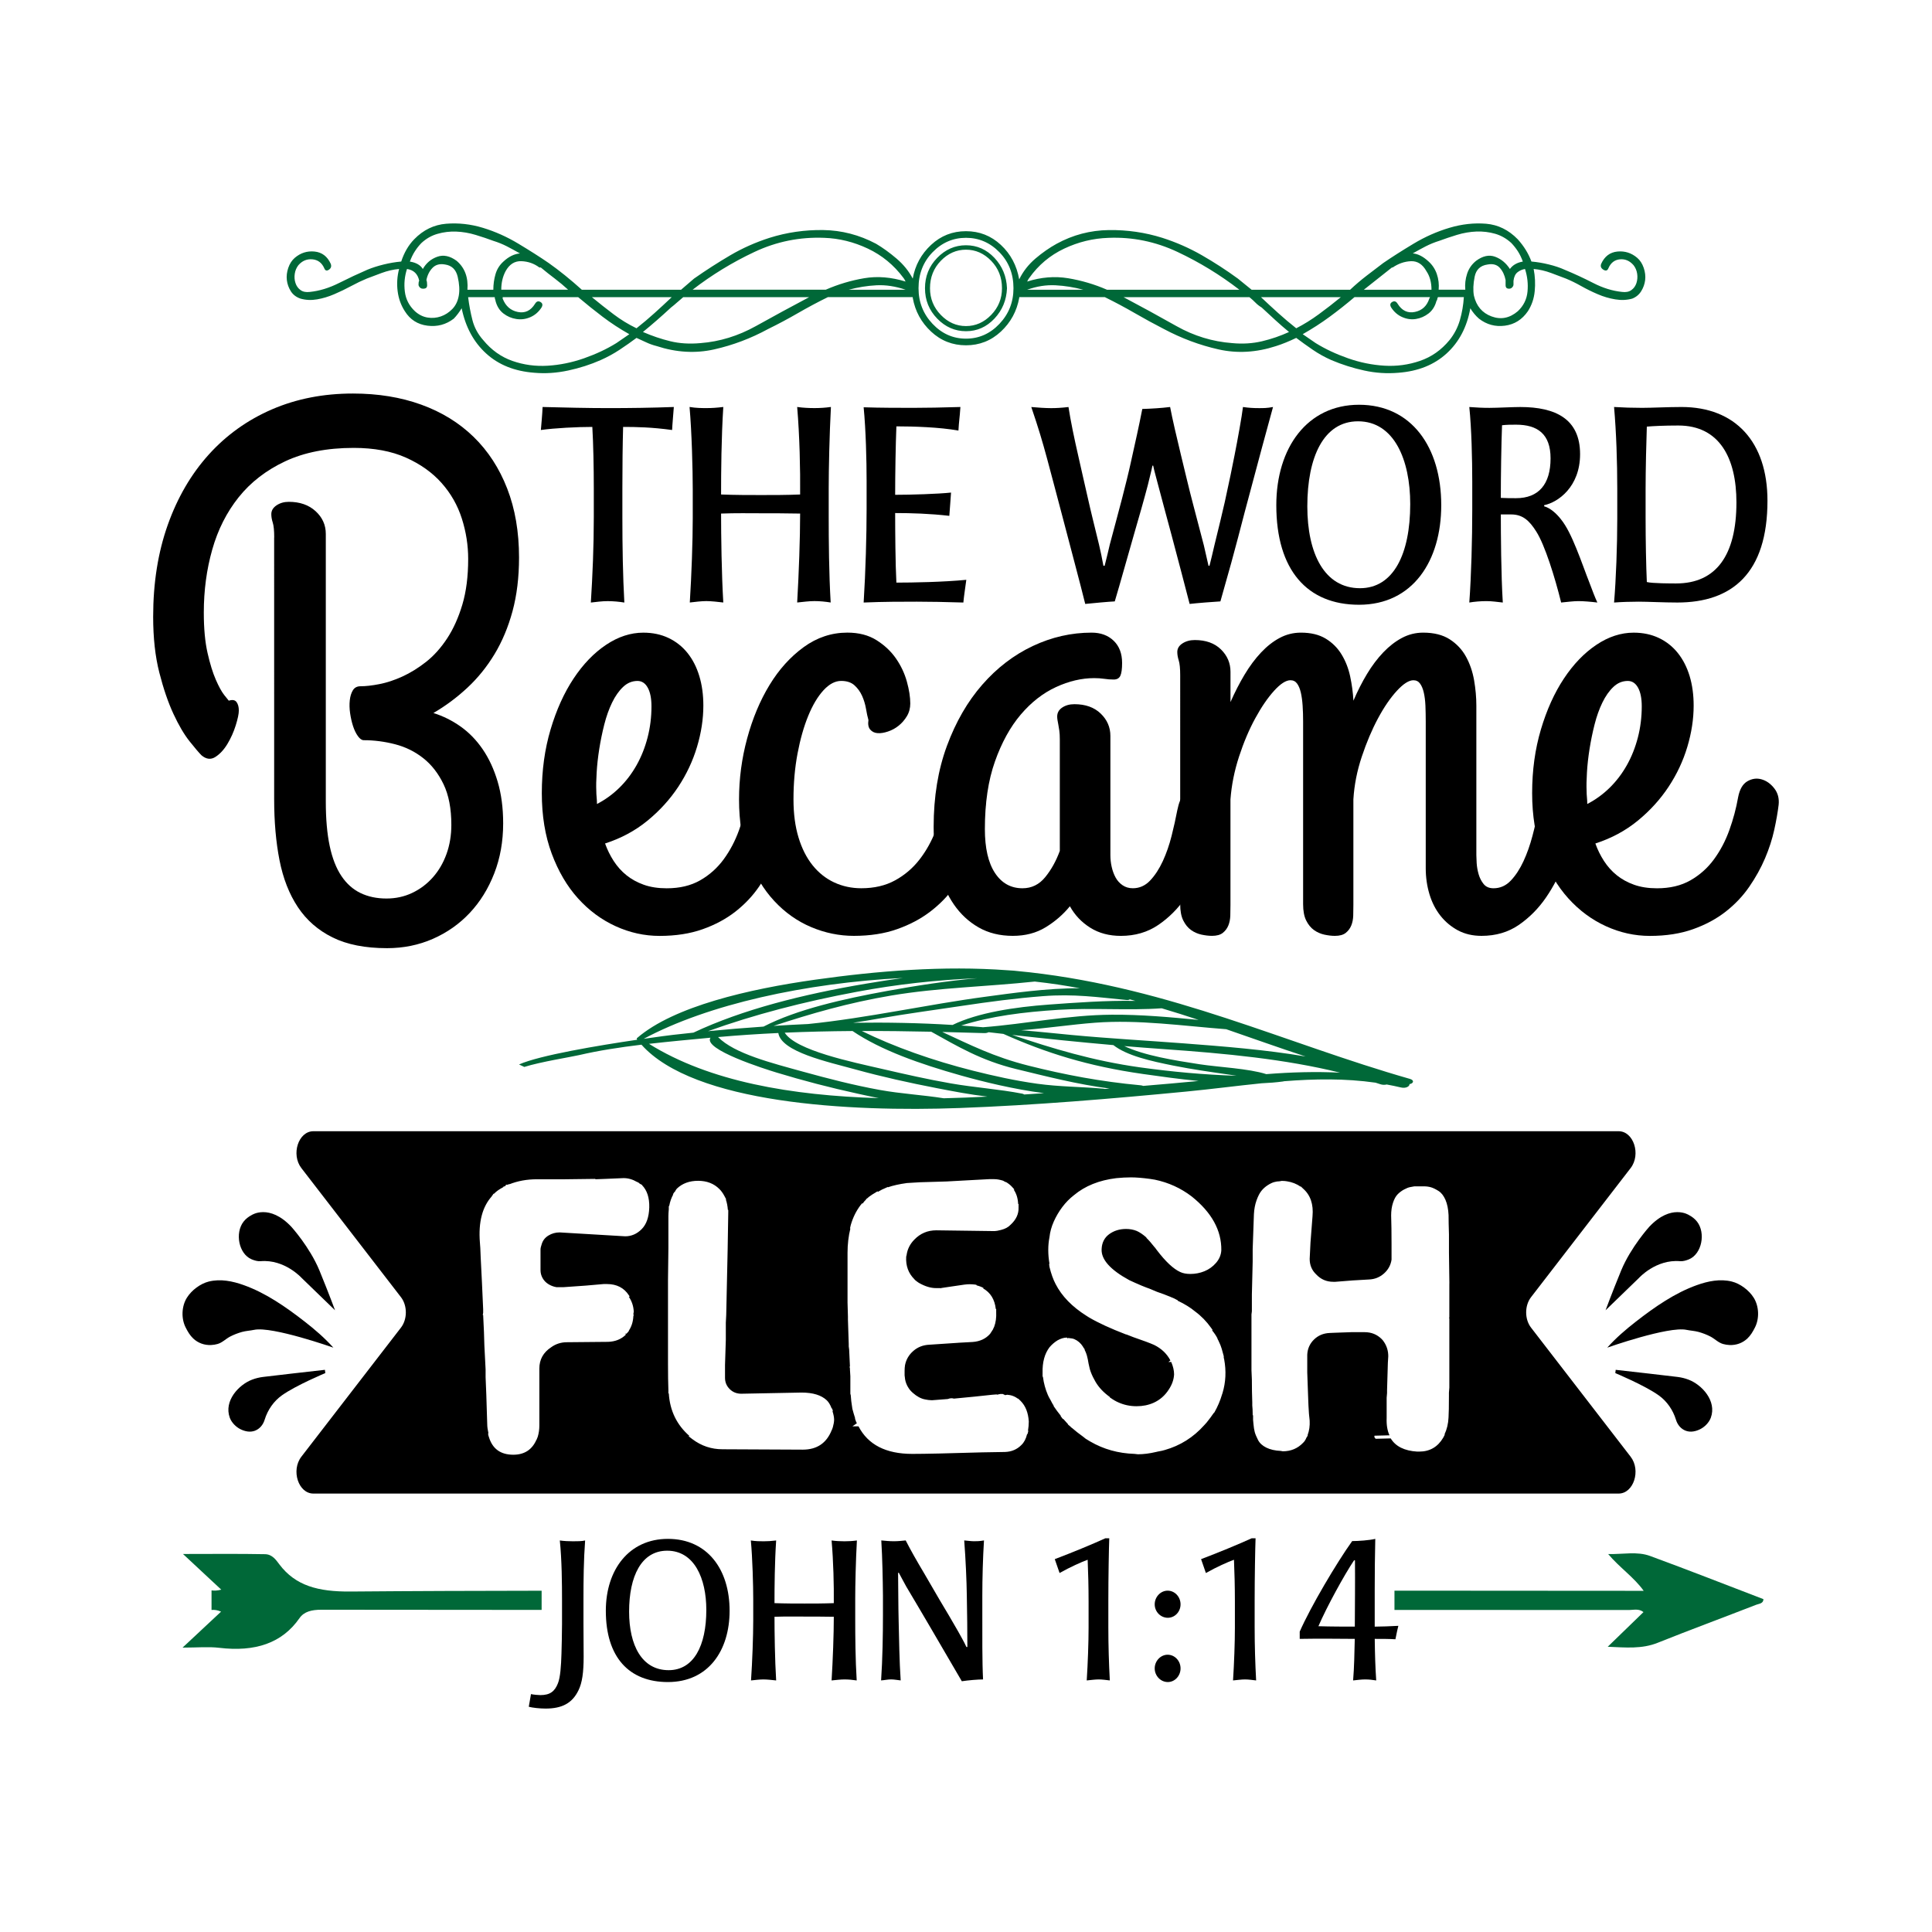 <?xml version="1.0" encoding="UTF-8"?>
<!-- Generator: Adobe Illustrator 18.0.0, SVG Export Plug-In . SVG Version: 6.00 Build 0)  -->
<svg xmlns="http://www.w3.org/2000/svg" xmlns:xlink="http://www.w3.org/1999/xlink" version="1.1" id="Layer_1" x="0px" y="0px" viewBox="0 0 864 864" xml:space="preserve">
<g>
	<g>
		<g>
			<path d="M260.93,715.31c0,2.78,0,7.36,0,10.78c0,6.2,0.08,12.39,0.08,14.82c0,7.01-0.66,11.68-2.31,15     c-2.81,5.84-7.44,8.17-14.71,8.17c-2.64,0-5.87-0.36-7.52-0.81c0.25-1.35,0.74-4.22,0.99-5.66c1.16,0.27,3.3,0.45,4.21,0.45     c4.38,0,6.44-1.71,7.85-5.3c1.07-2.69,1.4-7.72,1.57-13.2c0.08-3.14,0.25-8.8,0.25-13.38c0-3.05,0-7.36,0-10.33     c0-7.36-0.08-18.32-0.99-26.94c1.82,0.27,4.13,0.36,5.87,0.36c1.82,0,4.05,0,5.45-0.36     C261.01,697.88,260.93,706.59,260.93,715.31z"></path>
			<path d="M298.69,752.22c-17.35,0-27.76-11.05-27.76-31.88c0-18.41,10.41-32.15,27.76-32.15c17.6,0,27.59,13.56,27.59,32.15     C326.28,738.12,316.78,752.22,298.69,752.22z M298.36,693.48c-11.57,0-17.02,11.5-17.02,27.21c0,15.09,5.7,26.22,17.68,26.22     c11.24,0,16.85-10.96,16.85-26.94C315.87,705.88,310.5,693.48,298.36,693.48z"></path>
			<path d="M382.46,714.95c0,3.14,0,6.74,0,8.98c0,7.72,0.08,18.32,0.66,27.57c-1.73-0.27-3.64-0.45-5.45-0.45     c-1.9,0-3.8,0.27-5.78,0.45c0.58-9.52,0.99-20.66,0.99-28.47c-4.87-0.09-9.17-0.09-12.97-0.09c-4.13,0-8.51-0.09-13.55,0.09     c0,7.09,0.17,19.31,0.74,28.47c-1.57-0.18-4.05-0.45-5.7-0.45s-3.88,0.27-5.54,0.45c0.58-8.53,0.99-19.76,0.99-26.94     c0-2.78,0-6.02,0-9.34c0-6.11-0.33-18.41-1.07-26.31c2.23,0.36,4.13,0.36,5.78,0.36c1.65,0,3.3-0.09,5.54-0.36     c-0.66,9.88-0.74,20.66-0.74,28.02c4.79,0.18,9.42,0.18,13.47,0.18s8.51,0,13.05-0.18c0.08-7.99-0.17-18.68-0.99-28.02     c1.9,0.27,4.05,0.36,5.78,0.36c1.73,0,3.55-0.09,5.54-0.36C382.71,697.79,382.46,708.84,382.46,714.95z"></path>
			<path d="M439.3,713.51c0,2.33,0,7.09,0,8.89c0,8.53-0.08,20.75,0.33,28.65c-2.15,0-6.61,0.36-9.5,0.81     c-5.12-8.8-10.57-18.14-14.21-24.34c-2.97-5.03-7.68-13.11-10.66-18.05c-0.99-1.71-2.48-4.67-3.3-6.11h-0.33     c0.08,5.21,0.08,15.54,0.25,21.55c0.17,7.18,0.33,18.32,0.91,26.58c-1.07-0.09-2.81-0.45-4.3-0.45s-3.06,0.36-4.46,0.45     c0.66-9.61,0.83-20.66,0.83-29.1c0-2.15,0-6.02,0-8.89c-0.08-7.36-0.25-16.61-0.74-24.61c1.98,0.18,3.47,0.36,5.62,0.36     c1.98,0,3.39-0.18,5.29-0.36c2.23,4.4,5.12,9.43,8.01,14.28c1.82,3.14,5.45,9.43,7.1,12.21c3.06,5.12,5.54,9.25,8.34,14.19     c0.99,1.8,2.81,4.94,3.72,7.01c0-0.09,0.41,0,0.41,0c0-5.75-0.08-15.63-0.25-23.26c-0.08-6.02-0.5-15.9-1.16-24.43     c1.98,0.18,3.22,0.36,4.38,0.36c1.32,0,2.4,0,4.46-0.36C439.55,696.72,439.3,705.88,439.3,713.51z"></path>
			<path d="M491.36,751.05c-1.49,0-3.64,0.27-5.37,0.45c0.5-7.72,0.83-17.06,0.83-23.53c0-1.62,0-9.61,0-11.85     c0-6.11-0.17-13.2-0.41-18.59c-2.73,0.99-7.77,3.23-12.56,5.93l-2.15-6.2c7.6-2.87,17.18-6.83,22.64-9.34h1.73     c-0.17,4.22-0.41,17.42-0.41,27.84c0,3.41,0,9.43,0,11.94c0,8.44,0.25,16.08,0.66,23.8     C494.83,751.32,492.93,751.05,491.36,751.05z"></path>
			<path d="M522.26,723.48c-3.22,0-5.87-2.69-5.87-6.02c0-3.32,2.64-6.11,5.78-6.11c3.22,0,5.78,2.78,5.78,6.11     C527.96,720.78,525.4,723.48,522.26,723.48z M522.26,752.22c-3.22,0-5.87-2.78-5.87-6.11c0-3.32,2.64-6.11,5.78-6.11     c3.22,0,5.78,2.78,5.78,6.11C527.96,749.43,525.4,752.22,522.26,752.22z"></path>
			<path d="M556.79,751.05c-1.49,0-3.64,0.27-5.37,0.45c0.5-7.72,0.83-17.06,0.83-23.53c0-1.62,0-9.61,0-11.85     c0-6.11-0.17-13.2-0.41-18.59c-2.73,0.99-7.77,3.23-12.56,5.93l-2.15-6.2c7.6-2.87,17.18-6.83,22.64-9.34h1.73     c-0.17,4.22-0.41,17.42-0.41,27.84c0,3.41,0,9.43,0,11.94c0,8.44,0.25,16.08,0.66,23.8     C560.26,751.32,558.36,751.05,556.79,751.05z"></path>
			<path d="M624.04,733.09c-2.73-0.18-6.03-0.18-9.25-0.18c0.08,6.47,0.25,12.75,0.66,18.59c-1.65-0.27-3.22-0.45-4.96-0.45     c-1.73,0-3.72,0.27-5.37,0.45c0.5-6.02,0.58-12.12,0.74-18.59c-2.89,0-16.94-0.18-24.62,0v-3.23     c4.87-11.14,16.52-30.8,23.46-40.5c2.73,0,7.77-0.36,10.33-0.99c-0.17,7.45-0.25,15-0.25,22.72c0,6.11,0,13.83,0,16.53     c2.56,0,7.35-0.18,10.57-0.36C625.2,727.61,624.46,730.75,624.04,733.09z M605.95,697.79h-0.41     c-4.3,6.38-12.23,20.84-15.94,29.46c5.12,0.18,12.81,0.18,16.28,0.18c0-4.94,0.08-9.97,0.08-14.28     C605.95,708.66,606.03,702.37,605.95,697.79z"></path>
		</g>
		<g>
			<path d="M300.57,192.3c-9.14-1.25-15.96-1.38-21.91-1.38c-0.22,7.78-0.33,17.69-0.33,27.35c0,4.14,0,10.41,0,13.05     c0,13.17,0.22,26.34,0.88,38.14c-2.31-0.38-4.96-0.63-7.49-0.63c-2.64,0-5.07,0.38-7.49,0.63c0.77-12.17,1.32-25.09,1.32-38.14     c0-3.39,0-8.78,0-13.05c0-9.03-0.22-20.07-0.66-27.35c-6.72,0-16.74,0.5-23.01,1.38c0.22-2.76,0.66-7.15,0.77-10.29     c9.47,0.25,20.26,0.5,29.29,0.5c9.8,0,19.38-0.13,29.4-0.5C301.12,185.15,300.68,189.67,300.57,192.3z"></path>
			<path d="M370.6,218.39c0,4.39,0,9.41,0,12.54c0,10.79,0.11,25.59,0.88,38.51c-2.31-0.38-4.84-0.63-7.27-0.63     c-2.53,0-5.06,0.38-7.71,0.63c0.77-13.3,1.32-28.85,1.32-39.77c-6.5-0.13-12.22-0.13-17.29-0.13c-5.51,0-11.34-0.13-18.06,0.13     c0,9.91,0.22,26.97,0.99,39.77c-2.09-0.25-5.4-0.63-7.6-0.63c-2.2,0-5.17,0.38-7.38,0.63c0.77-11.92,1.32-27.6,1.32-37.63     c0-3.89,0-8.4,0-13.05c0-8.53-0.44-25.72-1.43-36.76c2.97,0.5,5.51,0.5,7.71,0.5s4.4-0.13,7.38-0.5     c-0.88,13.8-0.99,28.85-0.99,39.14c6.39,0.25,12.55,0.25,17.95,0.25c5.4,0,11.34,0,17.4-0.25c0.11-11.17-0.22-26.09-1.32-39.14     c2.53,0.38,5.39,0.5,7.71,0.5c2.31,0,4.73-0.13,7.38-0.5C370.93,194.43,370.6,209.86,370.6,218.39z"></path>
			<path d="M430.82,269.45c-8.37-0.25-14.75-0.38-20.81-0.38c-6.5,0-14.86,0-23.78,0.38c0.88-13.92,1.32-30.23,1.32-41.77     c0-3.26,0-8.4,0-12.67c0-9.16-0.33-22.58-1.32-32.87c7.49,0.25,16.3,0.25,22.24,0.25c5.95,0,12.44-0.13,21.03-0.38     c-0.33,5.02-0.66,6.4-0.88,10.54c-8.48-1.51-19.93-1.88-27.75-1.88c-0.33,8.15-0.55,21.2-0.55,30.61c7.16,0,19.16-0.38,24.99-1     c-0.22,4.01-0.55,6.77-0.77,10.41c-8.7-1-16.96-1.25-24.22-1.25c0,8.15,0.11,22.96,0.55,31.11c7.27,0,21.03-0.25,31.27-1.25     C431.59,263.55,431.15,265.94,430.82,269.45z"></path>
			<path d="M564.38,200.08c-1.98,7.4-4.51,16.93-7.82,29.23c-1.87,7.15-3.96,15.3-5.95,22.45c-1.87,6.52-3.41,12.04-4.84,17.19     c-2.64,0.13-10.46,0.75-13.76,1.13c-1.87-7.15-5.17-19.95-8.04-30.61c-1.87-7.02-3.85-14.18-5.95-22.2     c-0.66-2.63-1.87-6.77-2.31-9.03h-0.33c-0.44,2.26-1.54,6.4-2.09,8.78c-1.54,5.9-4.07,14.8-5.95,21.2     c-2.42,8.28-6.39,22.71-8.81,30.73c-2.86,0.13-9.47,0.75-13.21,1.13c-2.09-8.53-6.94-26.59-10.24-39.26     c-1.76-6.52-5.29-20.2-6.72-25.34c-2.2-8.15-3.96-14.05-7.16-23.46c2.53,0.25,6.5,0.5,8.81,0.5c2.31,0,4.62-0.13,7.82-0.5     c0.99,6.4,2.53,13.8,4.51,22.45c0.99,4.64,2.86,12.42,3.96,17.44c1.65,7.4,3.41,14.3,5.17,21.58c0.66,2.76,1.43,6.4,1.98,9.53     h0.55c0.77-3.14,1.87-7.4,2.31-9.53c1.65-6.27,3.63-13.42,5.51-20.7c1.21-4.64,3.08-12.17,3.85-15.81     c2.2-9.91,3.52-15.68,5.17-24.09c4.07-0.13,8.37-0.38,12.44-0.88c0.99,5.27,2.97,13.67,4.84,21.45     c0.99,4.01,3.85,16.18,5.51,22.33c1.76,6.77,3.3,12.67,4.73,18.06c0.55,2.51,1.54,6.77,2.09,9.16h0.44     c0.66-2.63,1.43-5.77,2.2-9.16c1.98-8.03,3.3-13.55,4.63-19.32c1.87-8.53,3.63-16.94,4.4-21.07c1.32-6.65,3.3-17.56,3.74-21.45     c2.53,0.38,4.73,0.5,7.16,0.5c2.09,0,3.63,0,6.28-0.5C568.01,186.66,566.14,193.56,564.38,200.08z"></path>
			<path d="M607.76,270.45c-23.12,0-36.99-15.43-36.99-44.53c0-25.72,13.87-44.91,36.99-44.91c23.45,0,36.77,18.94,36.77,44.91     C644.53,250.76,631.87,270.45,607.76,270.45z M607.32,188.41c-15.42,0-22.68,16.06-22.68,38.01c0,21.07,7.6,36.63,23.56,36.63     c14.97,0,22.46-15.3,22.46-37.63C630.66,205.72,623.5,188.41,607.32,188.41z"></path>
			<path d="M705.86,268.82c-2.2,0-5.07,0.38-7.71,0.63c-2.75-11.16-7.27-25.72-11.12-31.74c-3.08-4.89-6.06-7.65-11.23-7.65     c-1.87,0-3.08,0-4.62,0c0,8.28,0.11,27.22,0.88,39.39c-2.42-0.25-4.84-0.63-7.27-0.63c-2.64,0-5.5,0.25-7.71,0.63     c0.88-11.92,1.32-28.6,1.32-41.52c0-3.01,0-8.53,0-12.42c0-10.16-0.33-23.96-1.32-33.49c3.52,0.25,5.83,0.38,9.03,0.38     c3.63,0,10.13-0.38,13.76-0.38c15.86,0,26.75,5.39,26.75,21.07c0,14.68-9.91,21.58-16.07,22.83v0.5     c2.75,0.75,5.51,3.26,7.38,5.64c2.75,3.39,4.84,7.9,7.05,13.3c2.31,5.64,3.96,10.54,5.95,15.56c1.1,2.89,2.2,5.9,3.41,8.53     C711.25,269.07,708.06,268.82,705.86,268.82z M678,189.92c-2.53,0-3.96,0-6.28,0.25c-0.33,8.15-0.55,22.96-0.55,32.49     c2.31,0.13,4.84,0.13,6.83,0.13c10.02,0,15.42-6.15,15.42-17.81C693.42,194.06,687.58,189.92,678,189.92z"></path>
			<path d="M750.12,269.45c-6.06,0-13.21-0.38-17.29-0.38c-3.52,0-7.71,0.13-11.01,0.38c0.88-10.29,1.43-25.59,1.43-37.51     c0-4.64,0-7.4,0-13.3c0-12.17-0.44-25.34-1.43-36.63c4.07,0.25,8.15,0.38,12.55,0.38s11.56-0.38,17.62-0.38     c24.11,0,38.43,15.68,38.43,41.9C790.42,256.28,774.67,269.45,750.12,269.45z M750.56,190.29c-6.39,0-11.34,0.25-14.09,0.5     c-0.22,5.77-0.55,19.44-0.55,27.85c0,3.76,0,9.28,0,12.8c0,10.04,0.22,21.7,0.55,28.85c2.42,0.63,11.12,0.63,13.1,0.63     c17.95,0,26.97-12.67,26.97-36.25C776.54,204.97,769.05,190.29,750.56,190.29z"></path>
		</g>
		<g>
			<g>
				<path d="M684.69,593.72c-2.91-3.77-2.91-9.84,0-13.62l44.53-57.72c4.72-6.11,1.34-16.49-5.37-16.49h-583.7      c-6.71,0-10.09,10.37-5.37,16.49l44.53,57.72c2.91,3.77,2.91,9.84,0,13.62l-44.53,57.72c-4.72,6.11-1.34,16.49,5.37,16.49h583.7      c6.71,0,10.09-10.37,5.37-16.49L684.69,593.72z M286.97,549.67c-2.13,2.14-4.58,3.21-7.37,3.21c-0.12,0-9.9-0.58-29.32-1.74      c-1.82,0-3.49,0.46-5.01,1.39c-1.52,0.93-2.52,2.2-3,3.82c-0.36,1.04-0.55,1.85-0.55,2.43v1.91v7.29c0,1.27,0.3,2.46,0.91,3.56      c0.61,1.1,1.46,2,2.55,2.69c1.09,0.69,2.3,1.16,3.64,1.39h3.28c7.16-0.46,13.11-0.92,17.85-1.39c0.48,0,0.97,0,1.46,0      c4.37,0,7.65,1.68,9.83,5.03l0.36,0.52l-0.36,0.17c1.33,1.97,2.06,4.16,2.18,6.59l-0.18,1.21v0.17h0.18l-0.18,0.7      c-0.12,2.43-0.79,4.57-2,6.42v0.17l-0.73,0.87l-0.36,0.35h-0.36c-0.12,0-0.24,0-0.36,0l0.55,0.35c-2.07,2.08-4.74,3.18-8.01,3.3      l-18.39,0.17c-2.67,0-5.04,0.75-7.1,2.25c-3.52,2.31-5.28,5.49-5.28,9.54v2.6v15.44v7.46c0,1.73-0.24,3.41-0.73,5.03l-0.36,0.87      l-0.18,0.52v-0.17c-1.94,4.51-5.4,6.77-10.38,6.77c-5.71,0-9.35-2.66-10.93-7.98l-0.18-0.52l-0.18-1.04h0.18      c-0.36-1.62-0.55-3.01-0.55-4.16l-0.18-5.73c-0.12-4.74-0.3-9.83-0.55-15.27v-0.35v-3.12l-0.55-10.76l-0.18-5.9l-0.36-7.63      h-0.18l0.18-1.04v-1.56l-0.55-12.14l-0.55-10.93l-0.18-4.34l-0.18-2.43c-0.73-9.14,1.09-16.07,5.46-20.82h-0.18l0.55-0.52v-0.17      l0.36-0.35h0.18c0.97-1.04,2.37-2.02,4.19-2.95h-0.36l1.27-0.52l0.18-0.52h0.55h0.18l0.91-0.35l-0.18,0.17      c3.76-1.5,7.89-2.26,12.38-2.26h12.38l13.84-0.17l-0.18,0.17l4.55-0.17l8.19-0.35c2.06,0,4.07,0.58,6.01,1.73h0.18l0.18,0.17      l0.36,0.17c0.24,0.12,0.36,0.23,0.36,0.35l1.28,0.69h-0.18c2.3,2.31,3.4,5.67,3.28,10.06      C290.21,544.32,289.09,547.53,286.97,549.67z M372.46,638.23l-0.36,1.04l-0.18,0.35c-2.31,5.79-6.62,8.67-12.93,8.67h-0.18      c-19.79-0.11-31.68-0.17-35.69-0.17c-4.98,0-9.47-1.5-13.47-4.51l-1.82-1.39h0.55c-5.71-4.97-8.8-11.33-9.29-19.08h-0.18v-1.39      c-0.12-3.12-0.18-7.11-0.18-11.97v-0.69v-0.69v-3.3v-0.35v-6.25v-3.12v-8.67v-6.07v-1.39v-6.77l0.18-14.4v-1.91V556v-1.91      v-10.24c0-0.81,0.06-1.85,0.18-3.12v-0.52v-0.87h0.18c0.36-1.97,0.97-3.7,1.82-5.2h-0.18l0.55-0.87l0.36-0.35      c0.36-0.69,0.67-1.15,0.91-1.39c2.43-2.31,5.58-3.47,9.47-3.47c3.88,0,7.04,1.22,9.47,3.64c0.85,0.81,1.64,1.91,2.37,3.3      l0.18,0.35l0.55,1.04h-0.18c0.48,1.39,0.79,2.95,0.91,4.68h0.18v1.21c-0.12,9.6-0.36,22.09-0.73,37.47v0.17l-0.18,8.15      l-0.18,3.47v1.91v2.6v3.12l-0.36,11.28v0.69v5.03c0,1.97,0.7,3.64,2.09,5.03c1.39,1.39,3.12,2.08,5.19,2.08l26.95-0.52      c5.1,0,8.86,1.16,11.29,3.47c0.85,0.81,1.58,2.03,2.18,3.64h0.18l0.18,0.52l0.18,0.69h-0.18c0.48,1.5,0.73,2.78,0.73,3.82      C373,635.86,372.82,636.96,372.46,638.23z M459.86,639.97l-0.18,0.69l-0.18,0.69h-0.18c-0.49,2.08-1.34,3.7-2.55,4.86      c-1.94,1.97-4.37,3.01-7.28,3.12l-10.2,0.17c-15.3,0.46-25.74,0.69-31.32,0.69c-11.78,0-19.79-4.1-24.04-12.32h-0.18h-2.55      l2-1.39l-0.36-0.69l-0.55-1.56l0.18,0.17c-0.49-1.5-0.91-2.95-1.28-4.34l-0.18-1.22c-0.24-1.39-0.43-3.01-0.55-4.86l-0.18-0.7      v-0.35v-0.52v-0.35c0-1.04,0-2.25,0-3.64c0-1.39,0-2.37,0-2.95l-0.18-2.95v-0.52l-0.18-0.87h0.18l-0.36-7.63l-0.18-1.39v-0.17      v-0.69v-0.17l-0.36-10.93v-0.35v-1.04l-0.18-6.25c0-0.23,0-0.58,0-1.04v-0.35c0-2.19,0-3.53,0-3.99v-1.22v-0.17v-2.6      c0-4.86,0-9.14,0-12.84c0-3.82,0.42-7.46,1.27-10.93h-0.18l0.36-1.56c0.97-3.35,2.43-6.3,4.37-8.85l0.73-0.87l0.18,0.17      c0.48-0.69,1.03-1.33,1.64-1.91h-0.18l0.91-0.69l0.36-0.35c1.09-0.81,2.06-1.44,2.91-1.91l1.09-0.69v0.35      c1.34-0.81,2.61-1.44,3.82-1.91l0.73-0.35v0.17c2.3-0.81,5.16-1.44,8.56-1.91c0.36,0,2.3-0.11,5.83-0.35l11.84-0.35l12.57-0.69      l6.56-0.35h2.18c1.21,0,2.55,0.23,4.01,0.69l0.91,0.52l0.55,0.17c1.09,0.69,1.94,1.39,2.55,2.08l1.09,1.21h-0.36      c1.21,1.73,1.88,3.88,2,6.42h0.18v1.56c0.12,2.89-1.09,5.5-3.64,7.81c-0.97,1.04-2.37,1.79-4.19,2.25      c-1.34,0.35-2.31,0.52-2.91,0.52l-26.04-0.35c-3.89,0-7.16,1.39-9.83,4.16c-1.94,1.97-3.1,4.28-3.46,6.94l-0.18,0.69      c-0.24,4.05,0.97,7.4,3.64,10.06c0.24,0.35,0.79,0.81,1.64,1.39l0.55,0.35c2.67,1.5,5.16,2.25,7.47,2.25c0.61,0,1.28,0,2,0      l0.18,0.17v-0.17l3.46-0.52l7.1-1.04c0.85-0.11,1.64-0.17,2.37-0.17c0.73,0,1.58,0.06,2.55,0.17l0.55,0.17v0.17      c1.33,0.35,2.37,0.75,3.1,1.21l-0.18,0.17c3.28,1.85,5.16,4.92,5.64,9.19h0.18v0.52v0.17v0.69c0.12,2.43-0.18,4.63-0.91,6.59      l-0.18,0.35l-0.55,1.22v-0.17l-0.18,0.35c-0.49,0.69-0.79,1.16-0.91,1.39c-1.94,2.2-4.55,3.41-7.83,3.64l-6.37,0.35h0.18      l-13.11,0.87c-2.79,0.12-5.19,1.04-7.19,2.78c-2,1.74-3.25,3.88-3.73,6.42c-0.12,0.81-0.18,1.62-0.18,2.43v2.08      c0,0.23,0.06,0.69,0.18,1.39v0.17c0.24,1.5,0.79,2.89,1.64,4.16c0.36,0.58,0.79,1.1,1.28,1.56l0.55,0.52      c1.82,1.62,3.64,2.6,5.46,2.95c1.09,0.23,2,0.35,2.73,0.35h0.73l6.74-0.52c0.61-0.23,1.15-0.35,1.64-0.35      c0.36,0,0.73,0.06,1.09,0.17c6.31-0.58,12.02-1.16,17.12-1.73l2.19-0.17l-0.18,0.17l1.64-0.35h1.09      c0.48,0.23,0.85,0.41,1.09,0.52l0.91-0.17l1.27,0.17c1.21,0.23,2.37,0.75,3.46,1.56h0.18l0.36,0.35l0.73,0.69      c2.18,2.2,3.4,5.26,3.64,9.2c0,1.27-0.12,2.66-0.36,4.16H459.86z M546.72,622.97l-0.18,0.52c-0.85,2.89-2.01,5.61-3.46,8.15      l-0.36,0.35c-0.85,1.27-1.89,2.66-3.1,4.16l-1.09,1.21c-4.86,5.44-10.74,9.14-17.66,11.1c-0.73,0.23-1.76,0.46-3.1,0.69      l-0.73,0.17c-2.91,0.69-5.64,1.04-8.19,1.04c-0.12,0-0.61-0.06-1.46-0.17c-7.28-0.23-13.9-2.08-19.85-5.55      c-0.61-0.35-1.28-0.75-2-1.21l-1.09-0.87c-1.94-1.39-3.7-2.78-5.28-4.16h-0.18l-0.18-0.35l-1.28-1.04h0.18      c-0.97-1.04-1.7-1.85-2.18-2.43h-0.18l-0.18-0.17l-0.91-1.21h0.18c-1.22-1.5-2.25-2.89-3.1-4.16l-0.18-0.35v-0.17l-0.55-0.87      l-0.73-1.39c-0.61-1.04-1.03-1.85-1.28-2.43c-1.09-2.54-1.82-5.2-2.18-7.98v-0.17h-0.18v-1.56v-0.17      c-0.12-4.74,0.91-8.56,3.1-11.45c1.09-1.27,2.3-2.31,3.64-3.12c1.46-0.81,2.85-1.21,4.19-1.21l0.18,0.35l0.36-0.17      c1.33,0.12,2.24,0.29,2.73,0.52c1.58,0.69,2.85,1.79,3.82,3.3l0.18,0.35l0.73,1.04h-0.18c0.61,1.16,1.03,2.31,1.27,3.47      c0.12,0.35,0.3,1.27,0.55,2.78l0.55,2.43c0.48,1.62,1.15,3.18,2,4.68c1.33,2.66,3.34,5.03,6.01,7.11l0.91,0.69v0.17      c1.46,1.04,2.73,1.79,3.82,2.25c2.55,1.16,5.28,1.73,8.19,1.73c2.79,0,5.34-0.52,7.65-1.56c2.79-1.27,5.04-3.24,6.74-5.9      c1.46-2.2,2.25-4.45,2.37-6.77c0-1.73-0.43-3.58-1.27-5.55h-1.28l0.91-0.69c-1.58-3.01-4.01-5.32-7.28-6.94      c-1.82-0.81-4.91-1.97-9.29-3.47l-3.1-1.21h-0.18c-6.92-2.66-12.45-5.2-16.57-7.63l-1.09-0.69      c-6.44-4.05-11.05-8.79-13.84-14.23c-1.09-2.08-2-4.62-2.73-7.63l-0.18-1.39h0.18c-0.73-4.28-0.73-8.27,0-11.97      c0.24-2.31,0.88-4.62,1.91-6.94c1.03-2.31,2.3-4.48,3.82-6.5c1.52-2.02,3.25-3.79,5.19-5.29c4.98-4.16,11.29-6.71,18.94-7.63      c2.3-0.23,4.49-0.35,6.56-0.35c2.3,0,5.16,0.23,8.56,0.69l2.18,0.35c6.07,1.27,11.53,3.76,16.39,7.46      c8.98,7.17,13.41,15.21,13.29,24.11c-0.12,2.08-0.91,3.96-2.37,5.64c-1.46,1.68-3.19,2.92-5.19,3.73c-2,0.81-4.1,1.21-6.28,1.21      c-1.82,0-3.34-0.29-4.55-0.87c-3.04-1.39-6.5-4.62-10.38-9.71l-0.91-1.22l-0.18-0.17c-1.34-1.73-2.55-3.12-3.64-4.16v-0.17      c-1.58-1.39-3.04-2.37-4.37-2.95c-1.46-0.58-3.04-0.87-4.73-0.87c-2.91,0-5.43,0.78-7.56,2.34c-2.12,1.56-3.25,3.79-3.37,6.68      c-0.24,4.63,3.88,9.25,12.38,13.88c1.46,0.69,3.28,1.5,5.46,2.43l2.18,0.87c0.73,0.23,1.76,0.64,3.1,1.22l1.64,0.69      c2.06,0.69,4.06,1.45,6.01,2.25l0.36,0.17l1.27,0.52c0.85,0.46,1.4,0.75,1.64,0.87v0.17c3.15,1.5,5.76,3.12,7.83,4.86      c2.67,1.97,5.04,4.4,7.1,7.29l0.73,1.04h-0.36c0.97,1.16,1.76,2.31,2.37,3.47l0.18,0.52l0.36,0.69c0.73,1.5,1.21,2.72,1.46,3.64      c0.24,0.81,0.55,1.91,0.91,3.3v0.69l0.18,0.69C548.42,613.08,548.18,618.11,546.72,622.97z M648.15,574.22v13.36v1.56      l-0.18,0.17l0.18,0.17v8.67v1.56v6.25v1.39v11.8v1.04v0.35l-0.18,2.25v0.69c0,0.12,0,0.23,0,0.35v0.35      c0,4.63-0.06,7.87-0.18,9.71c-0.12,2.78-0.73,5.32-1.82,7.63h0.18l-0.54,1.04l-0.18,0.35c-2.43,4.16-6.01,6.25-10.75,6.25h-0.91      c-5.71-0.35-9.65-2.31-11.84-5.9l-6.74,0.17l-0.54-0.69v-0.69l6.56-0.17h0.18c-0.97-2.08-1.4-4.68-1.27-7.81      c0-2.66,0-5.2,0-7.63v-0.17c0-0.35,0-0.58,0-0.69v-0.52l0.18-2.08v-0.69v-0.69l0.36-12.14l0.18-2.95c0-2.31-0.61-4.39-1.82-6.25      c-0.36-0.58-0.73-1.04-1.09-1.39c-2.07-2.08-4.62-3.12-7.65-3.12c-0.61,0-1.18,0-1.73,0c-0.54,0-1.18,0-1.91,0      c-0.73,0-1.49,0-2.28,0c-0.79,0-1.64,0.03-2.55,0.09c-0.91,0.06-1.79,0.09-2.64,0.09s-1.67,0.03-2.46,0.09      c-0.79,0.06-1.49,0.09-2.09,0.09c-2.79,0.12-5.13,1.1-7.01,2.95c-1.88,1.85-2.88,4.11-3,6.77c0,2.32,0,4.98,0,7.98      c0.12,3.47,0.24,6.83,0.36,10.06l0.18,4.68c0.12,2.66,0.3,4.92,0.54,6.77c0.12,2.32-0.18,4.45-0.91,6.42v0.17v0.17l-0.55,0.87      c-0.36,0.93-0.85,1.68-1.46,2.25c-2.43,2.55-5.46,3.82-9.1,3.82l-0.91-0.17c-2.55-0.11-4.71-0.61-6.46-1.47      c-1.76-0.87-3-2.02-3.73-3.47c-0.73-1.44-1.22-2.63-1.46-3.56c-0.24-0.92-0.43-2.08-0.55-3.47l-0.18-1.91v-0.87v-0.52v-0.52      l-0.18-0.35v-0.52c0-1.39-0.06-2.6-0.18-3.64v-0.69v-0.69c-0.12-3.01-0.18-6.42-0.18-10.24l-0.18-4.16v-0.69v-0.7v-4.34v-0.52      v-0.17v-0.7c0-3.58,0-7.69,0-12.32v-0.69v-0.17v-0.52v-4.16l0.18-1.39v-5.9v-0.69v-0.87l0.36-14.75v-4.68v-0.87      c0.24-7.29,0.42-12.49,0.55-15.61c0.12-2.31,0.51-4.39,1.18-6.25c0.67-1.85,1.39-3.27,2.19-4.25c0.79-0.98,1.73-1.82,2.82-2.52      s2.06-1.16,2.91-1.39c0.85-0.23,1.64-0.35,2.37-0.35l0.91-0.17h0.36c0.73,0,1.39,0.06,2,0.17c2.3,0.35,4.37,1.16,6.19,2.43      v-0.17l0.36,0.35l0.73,0.69c3.28,2.89,4.67,7,4.19,12.32c-0.24,3.01-0.55,6.94-0.91,11.8l-0.36,7.29c0,2.78,0.97,5.09,2.92,6.94      c2.06,2.2,4.61,3.3,7.65,3.3c0.24,0,0.55,0,0.91,0c5.22-0.46,10.26-0.81,15.11-1.04c2.55-0.11,4.76-1.01,6.65-2.69      c1.88-1.68,3-3.73,3.37-6.16v-0.17c0-0.46,0-0.81,0-1.04v-5.38v-0.35c0-5.2-0.06-9.48-0.18-12.84c0-2.08,0.27-3.96,0.82-5.64      c0.54-1.68,1.24-2.95,2.09-3.82c0.85-0.87,1.82-1.59,2.91-2.17c1.09-0.58,1.97-0.92,2.64-1.04c0.66-0.11,1.3-0.23,1.91-0.35      c0.36,0,1.82,0,4.37,0c1.09,0,2.12,0.15,3.1,0.43c0.97,0.29,2.09,0.84,3.37,1.65c1.27,0.81,2.3,2.14,3.1,3.99      c0.79,1.85,1.24,4.11,1.37,6.77c0,2.08,0.06,4.97,0.18,8.67v1.22v0.17v5.2v1.21v0.35l0.18,13.36V574.22z"></path>
			</g>
		</g>
		<g>
			<g>
				<path d="M122.63,240.34c0-3.05-0.22-5.26-0.65-6.62c-0.44-1.36-0.65-2.63-0.65-3.78c0-1.58,0.77-2.89,2.32-3.94      c1.55-1.05,3.38-1.58,5.51-1.58c4.93,0,8.92,1.39,11.97,4.18c3.05,2.79,4.57,6.18,4.57,10.17v119.68      c0,7.78,0.58,14.4,1.74,19.87c1.16,5.47,2.9,9.93,5.22,13.4c2.32,3.47,5.17,6.02,8.56,7.65c3.38,1.63,7.25,2.45,11.61,2.45      c4.16,0,8-0.84,11.53-2.52c3.53-1.68,6.6-3.99,9.21-6.94c2.61-2.94,4.64-6.41,6.09-10.41c1.45-3.99,2.18-8.36,2.18-13.09      c0-7.25-1.16-13.3-3.48-18.13c-2.32-4.83-5.34-8.72-9.07-11.67c-3.72-2.94-7.93-5.02-12.62-6.23c-4.69-1.21-9.36-1.81-14-1.81      c-0.87,0-1.74-0.6-2.61-1.81c-0.87-1.21-1.6-2.71-2.18-4.49c-0.58-1.79-1.01-3.7-1.31-5.76s-0.34-3.97-0.15-5.76      c0.19-1.79,0.65-3.29,1.38-4.49c0.73-1.21,1.86-1.81,3.41-1.81c2.32,0,5.13-0.31,8.41-0.95c3.29-0.63,6.72-1.76,10.3-3.39      c3.58-1.63,7.11-3.81,10.59-6.54c3.48-2.73,6.62-6.23,9.43-10.49c2.8-4.26,5.08-9.3,6.82-15.14c1.74-5.83,2.61-12.64,2.61-20.42      c0-6.1-0.94-12.11-2.83-18.05c-1.89-5.94-4.91-11.25-9.07-15.93c-4.16-4.68-9.48-8.46-15.96-11.35      c-6.48-2.89-14.27-4.34-23.35-4.34c-11.89,0-22.1,2-30.61,5.99c-8.51,4-15.45,9.36-20.82,16.08      c-5.37,6.73-9.31,14.53-11.82,23.42c-2.52,8.88-3.77,18.27-3.77,28.15c0,7.15,0.56,13.17,1.67,18.05      c1.11,4.89,2.34,8.88,3.7,11.98c1.35,3.1,2.61,5.39,3.77,6.86c1.16,1.47,1.84,2.31,2.03,2.52c1.64-0.53,2.8-0.32,3.48,0.63      c0.68,0.95,1.01,2.21,1.01,3.78c0,1.47-0.46,3.68-1.38,6.62c-0.92,2.94-2.15,5.7-3.7,8.28c-1.55,2.58-3.34,4.52-5.37,5.83      c-2.03,1.32-4.11,1.08-6.24-0.71c-1.16-1.16-2.95-3.26-5.37-6.31c-2.42-3.05-4.81-7.12-7.18-12.22      c-2.37-5.1-4.47-11.25-6.31-18.45c-1.84-7.2-2.76-15.53-2.76-24.99c0-15.14,2.18-28.83,6.53-41.08      c4.35-12.24,10.47-22.73,18.35-31.46c7.88-8.72,17.29-15.45,28.21-20.18c10.93-4.73,23.01-7.1,36.26-7.1      c11.22,0,21.4,1.66,30.54,4.97c9.14,3.31,16.95,8.12,23.43,14.43c6.48,6.31,11.48,14.01,15.01,23.1      c3.53,9.09,5.29,19.37,5.29,30.83c0,8.83-0.97,16.82-2.9,23.97c-1.94,7.15-4.62,13.56-8.05,19.24      c-3.43,5.68-7.49,10.7-12.18,15.06c-4.69,4.36-9.74,8.12-15.16,11.27c4.35,1.37,8.41,3.39,12.19,6.07      c3.77,2.68,7.06,6.07,9.86,10.17c2.8,4.1,5.03,8.91,6.67,14.43c1.64,5.52,2.47,11.75,2.47,18.68c0,8.1-1.33,15.56-3.99,22.39      c-2.66,6.83-6.31,12.72-10.95,17.66c-4.64,4.94-10.13,8.8-16.46,11.59c-6.33,2.78-13.18,4.18-20.53,4.18      c-9.77,0-17.89-1.6-24.37-4.81c-6.48-3.21-11.65-7.73-15.52-13.56c-3.87-5.83-6.6-12.82-8.2-20.97      c-1.6-8.15-2.39-17.21-2.39-27.2V240.34z"></path>
			</g>
			<g>
				<path d="M314.54,315.55c0,5.99-0.94,12.14-2.83,18.45c-1.89,6.31-4.69,12.27-8.41,17.9c-3.72,5.62-8.32,10.67-13.78,15.14      c-5.46,4.47-11.77,7.86-18.93,10.17c0.97,2.73,2.25,5.34,3.84,7.81c1.6,2.47,3.5,4.6,5.73,6.39c2.22,1.79,4.81,3.21,7.76,4.26      c2.95,1.05,6.36,1.58,10.23,1.58c5.8,0,10.78-1.18,14.94-3.55c4.16-2.37,7.66-5.49,10.52-9.38c2.85-3.89,5.15-8.25,6.89-13.09      c1.74-4.83,3.05-9.72,3.92-14.66c0.68-3.57,2.05-5.96,4.13-7.17c2.08-1.21,4.21-1.5,6.38-0.87c2.18,0.63,4.06,1.97,5.66,4.02      c1.6,2.05,2.25,4.49,1.96,7.33c-0.39,3.26-1.04,6.99-1.96,11.2c-0.92,4.2-2.3,8.46-4.13,12.77c-1.84,4.31-4.18,8.54-7.04,12.69      c-2.85,4.15-6.36,7.86-10.52,11.12c-4.16,3.26-9.04,5.89-14.65,7.88c-5.61,2-12.04,3-19.29,3c-6.77,0-13.32-1.45-19.66-4.34      c-6.33-2.89-11.94-7.04-16.83-12.46c-4.88-5.41-8.8-12.09-11.75-20.02c-2.95-7.94-4.42-16.95-4.42-27.04      c0-10.19,1.31-19.68,3.92-28.46c2.61-8.78,6.04-16.37,10.3-22.79c4.25-6.41,9.09-11.43,14.51-15.06      c5.42-3.63,10.98-5.44,16.68-5.44c4.16,0,7.91,0.79,11.24,2.37s6.17,3.81,8.49,6.7c2.32,2.89,4.08,6.33,5.29,10.33      C313.94,306.3,314.54,310.72,314.54,315.55z M266.67,353.71c0,0.95,0.05,1.89,0.15,2.84c0.09,0.95,0.15,1.95,0.15,3      c3.67-1.89,7.01-4.31,10.01-7.25c3-2.94,5.56-6.31,7.69-10.09c2.13-3.78,3.77-7.91,4.93-12.38c1.16-4.47,1.74-9.12,1.74-13.95      c0-3.57-0.56-6.36-1.67-8.36c-1.11-2-2.64-3-4.57-3c-2.42,0-4.57,0.89-6.45,2.68c-1.89,1.79-3.53,4.13-4.93,7.02      c-1.4,2.89-2.56,6.15-3.48,9.78c-0.92,3.63-1.67,7.28-2.25,10.96c-0.58,3.68-0.97,7.17-1.16,10.49      C266.62,348.74,266.57,351.5,266.67,353.71z"></path>
			</g>
			<g>
				<path d="M381.85,418.52c-6.58,0-12.96-1.32-19.15-3.94c-6.19-2.63-11.68-6.52-16.46-11.67c-4.79-5.15-8.61-11.51-11.46-19.08      c-2.85-7.57-4.28-16.34-4.28-26.33c0-9.25,1.21-18.34,3.63-27.28c2.42-8.93,5.75-16.9,10.01-23.89      c4.25-6.99,9.36-12.64,15.3-16.95c5.95-4.31,12.45-6.47,19.51-6.47c5.12,0,9.48,1.13,13.05,3.39c3.58,2.26,6.48,4.99,8.7,8.2      c2.22,3.21,3.84,6.65,4.86,10.33c1.02,3.68,1.52,6.94,1.52,9.78c0,2.1-0.51,4-1.52,5.68c-1.01,1.68-2.25,3.1-3.7,4.26      c-1.45,1.16-3.05,2.03-4.79,2.6c-1.74,0.58-3.29,0.82-4.64,0.71c-1.36-0.1-2.44-0.63-3.26-1.58c-0.82-0.95-1.09-2.37-0.8-4.26      c-0.39-1.36-0.75-3.05-1.09-5.05c-0.34-2-0.92-3.91-1.74-5.76c-0.82-1.84-1.96-3.41-3.41-4.73c-1.45-1.31-3.43-1.97-5.95-1.97      c-2.71,0-5.34,1.39-7.91,4.18c-2.56,2.79-4.84,6.6-6.82,11.43c-1.98,4.84-3.58,10.46-4.79,16.87      c-1.21,6.41-1.81,13.24-1.81,20.5c0,6.41,0.75,12.09,2.25,17.03c1.5,4.94,3.6,9.09,6.31,12.46c2.71,3.37,5.92,5.91,9.65,7.65      c3.72,1.73,7.76,2.6,12.11,2.6c5.8,0,10.85-1.18,15.16-3.55c4.3-2.37,7.95-5.49,10.95-9.38c3-3.89,5.41-8.25,7.25-13.09      c1.84-4.83,3.19-9.72,4.06-14.66c0.68-3.57,2.05-5.96,4.13-7.17c2.08-1.21,4.21-1.5,6.38-0.87c2.18,0.63,4.06,1.97,5.66,4.02      c1.6,2.05,2.25,4.49,1.96,7.33c-0.39,3.26-1.09,6.99-2.1,11.2c-1.01,4.2-2.49,8.46-4.42,12.77c-1.94,4.31-4.38,8.54-7.33,12.69      c-2.95,4.15-6.55,7.86-10.81,11.12c-4.26,3.26-9.21,5.89-14.87,7.88C395.56,417.52,389.1,418.52,381.85,418.52z"></path>
			</g>
			<g>
				<path d="M506.6,397.23c3,0,5.58-1.16,7.76-3.47c2.18-2.31,4.06-5.2,5.66-8.67c1.6-3.47,2.9-7.23,3.92-11.27      c1.02-4.05,1.86-7.86,2.54-11.43c0.68-3.36,1.67-5.81,2.97-7.33c1.31-1.52,2.73-2.29,4.28-2.29c1.16,0,2.34,0.4,3.55,1.18      c1.21,0.79,2.32,1.81,3.34,3.08c1.02,1.26,1.84,2.68,2.47,4.26c0.63,1.58,0.94,3.15,0.94,4.73c0,0.21,0,0.47,0,0.79      c0,0.32-0.1,0.79-0.29,1.42c-1.26,5.36-2.97,10.99-5.15,16.87c-2.18,5.89-4.96,11.3-8.34,16.24c-3.39,4.94-7.47,9.04-12.26,12.3      c-4.79,3.26-10.37,4.89-16.75,4.89c-5.22,0-9.77-1.21-13.64-3.63c-3.87-2.42-6.92-5.62-9.14-9.62c-3,3.68-6.6,6.8-10.81,9.38      c-4.21,2.58-9.12,3.86-14.72,3.86c-5.8,0-10.9-1.26-15.3-3.78c-4.4-2.52-8.1-5.96-11.1-10.33c-3-4.36-5.25-9.51-6.75-15.45      c-1.5-5.94-2.25-12.32-2.25-19.16c0-13.45,1.98-25.54,5.95-36.26c3.96-10.72,9.23-19.84,15.81-27.36      c6.57-7.51,14.09-13.27,22.56-17.27c8.46-3.99,17.24-5.99,26.33-5.99c4.06,0,7.35,1.21,9.86,3.63c2.51,2.42,3.77,5.73,3.77,9.93      c0,2.73-0.27,4.65-0.8,5.76c-0.53,1.1-1.52,1.65-2.97,1.65c-1.36,0-2.76-0.1-4.21-0.32c-1.45-0.21-2.95-0.31-4.5-0.31      c-5.61,0-11.32,1.34-17.12,4.02c-5.8,2.68-11.05,6.78-15.74,12.3c-4.69,5.52-8.54,12.51-11.53,20.97c-3,8.46-4.5,18.53-4.5,30.2      c0,8.51,1.5,15.06,4.5,19.63c3,4.57,7.11,6.86,12.33,6.86c4.06,0,7.45-1.65,10.15-4.97c2.71-3.31,4.88-7.23,6.53-11.75v-49.83      c0-1.58-0.07-2.89-0.22-3.94c-0.15-1.05-0.29-1.94-0.44-2.68c-0.15-0.73-0.27-1.39-0.36-1.97c-0.1-0.58-0.15-1.13-0.15-1.66      c0-1.68,0.75-3.02,2.25-4.02c1.5-1,3.31-1.5,5.44-1.5c4.93,0,8.85,1.39,11.75,4.18c2.9,2.79,4.35,6.12,4.35,10.01v53.29      c0,1.79,0.19,3.55,0.58,5.28c0.39,1.73,0.96,3.31,1.74,4.73c0.77,1.42,1.81,2.58,3.12,3.47      C503.34,396.78,504.86,397.23,506.6,397.23z"></path>
			</g>
			<g>
				<path d="M705.04,368.22c-1.35,5.36-3.12,10.99-5.29,16.87c-2.17,5.89-4.96,11.3-8.34,16.24c-3.39,4.94-7.45,9.04-12.18,12.3      c-4.74,3.26-10.3,4.89-16.68,4.89c-3.97,0-7.47-0.82-10.52-2.44c-3.04-1.63-5.66-3.81-7.83-6.54c-2.17-2.73-3.82-5.94-4.93-9.62      c-1.11-3.68-1.67-7.57-1.67-11.67v-65.59c0-2.52-0.05-4.89-0.14-7.1c-0.1-2.21-0.34-4.15-0.73-5.83      c-0.38-1.68-0.94-3.02-1.67-4.02c-0.72-1-1.72-1.5-2.98-1.5c-2.03,0-4.5,1.58-7.4,4.73c-2.9,3.15-5.71,7.25-8.42,12.3      s-5.13,10.75-7.25,17.11c-2.13,6.36-3.39,12.75-3.77,19.16v47.14c0,1.58-0.03,3.18-0.07,4.81c-0.05,1.63-0.34,3.1-0.87,4.41      c-0.53,1.31-1.36,2.42-2.47,3.31c-1.11,0.89-2.73,1.34-4.86,1.34c-1.45,0-3.02-0.19-4.71-0.55c-1.69-0.37-3.24-1.05-4.64-2.05      c-1.4-1-2.56-2.42-3.48-4.26c-0.92-1.84-1.38-4.28-1.38-7.33v-81.68c0-2.52-0.07-4.89-0.22-7.1c-0.15-2.21-0.41-4.15-0.8-5.83      c-0.39-1.68-0.94-3.02-1.67-4.02c-0.72-1-1.72-1.5-2.97-1.5c-2.03,0-4.47,1.58-7.33,4.73c-2.85,3.15-5.66,7.25-8.41,12.3      c-2.76,5.05-5.17,10.75-7.25,17.11c-2.08,6.36-3.36,12.75-3.84,19.16v47.14c0,1.58-0.03,3.18-0.07,4.81      c-0.05,1.63-0.34,3.1-0.87,4.41c-0.53,1.31-1.36,2.42-2.47,3.31c-1.11,0.89-2.73,1.34-4.86,1.34c-1.45,0-3.02-0.19-4.71-0.55      c-1.69-0.37-3.24-1.05-4.64-2.05c-1.4-1-2.56-2.42-3.48-4.26c-0.92-1.84-1.38-4.28-1.38-7.33V301.99c0-3.05-0.22-5.25-0.65-6.62      c-0.43-1.36-0.65-2.63-0.65-3.78c0-1.58,0.77-2.86,2.32-3.86c1.55-1,3.38-1.5,5.51-1.5c4.93,0,8.82,1.39,11.68,4.18      c2.85,2.79,4.28,6.12,4.28,10.01v13.56c1.93-4.41,4.04-8.51,6.31-12.3c2.27-3.78,4.72-7.07,7.33-9.85      c2.61-2.78,5.39-4.97,8.34-6.54c2.95-1.58,6.12-2.37,9.5-2.37c4.45,0,8.15,0.89,11.1,2.68c2.95,1.79,5.32,4.15,7.11,7.1      c1.79,2.94,3.07,6.23,3.84,9.85c0.77,3.63,1.25,7.23,1.45,10.8c1.84-4.31,3.87-8.3,6.09-11.98c2.22-3.68,4.64-6.88,7.25-9.62      c2.61-2.73,5.39-4.89,8.34-6.46s6.11-2.37,9.5-2.37c4.83,0,8.8,1,11.9,3c3.09,2,5.51,4.57,7.25,7.73s2.95,6.68,3.63,10.56      c0.67,3.89,1.01,7.67,1.01,11.35v66.86c0,0.74,0.05,1.92,0.14,3.55c0.1,1.63,0.39,3.29,0.87,4.97c0.48,1.68,1.23,3.15,2.25,4.41      c1.02,1.26,2.49,1.89,4.42,1.89c3,0,5.59-1.16,7.76-3.47c2.18-2.31,4.06-5.2,5.66-8.67c1.6-3.47,2.92-7.23,3.99-11.27      c1.07-4.05,1.93-7.86,2.61-11.43c0.58-3.36,1.53-5.81,2.83-7.33c1.31-1.52,2.73-2.29,4.28-2.29c1.16,0,2.34,0.4,3.55,1.18      c1.21,0.79,2.32,1.81,3.34,3.08c1.02,1.26,1.84,2.68,2.47,4.26c0.63,1.58,0.95,3.15,0.95,4.73c0,0.21,0,0.47,0,0.79      C705.33,367.11,705.23,367.59,705.04,368.22z"></path>
			</g>
			<g>
				<path d="M757.41,315.55c0,5.99-0.94,12.14-2.83,18.45c-1.88,6.31-4.69,12.27-8.41,17.9c-3.72,5.62-8.32,10.67-13.78,15.14      c-5.46,4.47-11.77,7.86-18.93,10.17c0.96,2.73,2.25,5.34,3.84,7.81c1.6,2.47,3.5,4.6,5.73,6.39c2.22,1.79,4.81,3.21,7.76,4.26      c2.95,1.05,6.36,1.58,10.23,1.58c5.8,0,10.78-1.18,14.94-3.55c4.16-2.37,7.66-5.49,10.52-9.38c2.85-3.89,5.15-8.25,6.89-13.09      c1.74-4.83,3.05-9.72,3.92-14.66c0.68-3.57,2.05-5.96,4.13-7.17c2.08-1.21,4.21-1.5,6.38-0.87c2.18,0.63,4.06,1.97,5.66,4.02      c1.6,2.05,2.25,4.49,1.96,7.33c-0.39,3.26-1.04,6.99-1.96,11.2c-0.92,4.2-2.3,8.46-4.13,12.77c-1.84,4.31-4.18,8.54-7.04,12.69      c-2.85,4.15-6.36,7.86-10.52,11.12c-4.16,3.26-9.04,5.89-14.65,7.88c-5.61,2-12.04,3-19.29,3c-6.77,0-13.32-1.45-19.65-4.34      c-6.34-2.89-11.94-7.04-16.83-12.46c-4.89-5.41-8.8-12.09-11.75-20.02c-2.95-7.94-4.42-16.95-4.42-27.04      c0-10.19,1.31-19.68,3.92-28.46c2.61-8.78,6.04-16.37,10.3-22.79c4.25-6.41,9.09-11.43,14.51-15.06      c5.42-3.63,10.98-5.44,16.68-5.44c4.16,0,7.91,0.79,11.24,2.37c3.34,1.58,6.16,3.81,8.48,6.7c2.32,2.89,4.08,6.33,5.3,10.33      C756.8,306.3,757.41,310.72,757.41,315.55z M709.54,353.71c0,0.95,0.05,1.89,0.14,2.84c0.1,0.95,0.15,1.95,0.15,3      c3.67-1.89,7.01-4.31,10.01-7.25c3-2.94,5.56-6.31,7.69-10.09c2.13-3.78,3.77-7.91,4.93-12.38c1.16-4.47,1.74-9.12,1.74-13.95      c0-3.57-0.56-6.36-1.67-8.36c-1.11-2-2.64-3-4.57-3c-2.42,0-4.57,0.89-6.45,2.68c-1.89,1.79-3.53,4.13-4.93,7.02      c-1.4,2.89-2.57,6.15-3.48,9.78c-0.92,3.63-1.67,7.28-2.25,10.96c-0.58,3.68-0.97,7.17-1.16,10.49      C709.49,348.74,709.44,351.5,709.54,353.71z"></path>
			</g>
		</g>
		<g>
			<g>
				<path fill="#006838" d="M630.54,482.49c-55.87-15.95-106.34-40.48-170.14-47.68c-1.44-0.16-2.89-0.3-4.34-0.44      c-1.75-0.22-3.57-0.37-5.41-0.46c-28.7-2.13-58.32,0.29-86.03,4.2c-29.81,4.2-63.23,11.93-79.66,26.06      c-0.35,0.3-0.25,0.6,0.05,0.8c-17.37,2.56-43.66,6.95-52.9,11.06c0.79,0.37,1.59,0.73,2.36,1.11c7.17-2.27,20.98-4.47,24.54-5.3      c8.64-2.02,18.16-3.48,27.85-4.65c23.48,26.31,92.88,30.14,142.24,28.32c33.78-1.25,67.98-4.14,101.24-7.34      c11.36-1.09,22.6-2.58,33.81-3.72c3.29-0.14,6.52-0.39,9.63-0.81c0.19-0.02,0.3-0.07,0.45-0.11c13.64-1.07,27.24-1.3,40.92,0.65      c0.71,0.23,1.43,0.45,2.14,0.69c1.01,0.34,2.03,0.32,2.86,0.12c2.12,0.39,4.24,0.82,6.36,1.33c2.23,0.53,3.93-0.51,3.82-1.49      C632.1,484.57,632.66,483.1,630.54,482.49z M583.88,472.47c-17.8-3.03-36.96-4.54-54.61-5.88c-16.65-1.26-33.39-2.18-49.95-3.74      c-7.34-0.69-14.97-1.52-22.65-2.13c11.1-0.81,22.13-2.53,33.13-3.36c19.44-1.46,39.33,1.45,58.56,2.91      C560.18,464.35,571.9,468.54,583.88,472.47z M536.04,456.11c-12.83-1.23-25.6-2.41-38.83-2.33c-19.62,0.13-38.34,4.13-57.6,5.61      c-3.23-0.29-6.48-0.54-9.75-0.77c13.36-4.22,27.76-6.03,43.51-7.03c15.16-0.96,31.19,0.38,46.15-0.68      C525.11,452.57,530.6,454.31,536.04,456.11z M505.24,446.92c0.86,0.22,1.7,0.46,2.55,0.69c-12.99-0.26-27.18,0.8-38.73,1.64      c-15.13,1.11-31.76,3.58-43.07,9.11c-14.64-0.91-29.55-1.19-44.48-0.97c3.97-0.58,7.91-1.25,11.85-1.94      c12.22-2.14,24.59-3.78,36.96-5.64c11.91-1.79,23.88-3.38,36.16-4.33c13.76-1.06,24.2,0.45,37.32,1.73      C504.48,447.28,504.96,447.14,505.24,446.92z M462.69,438.96c0.02,0,0.03-0.01,0.04-0.01c3.5,0.4,6.98,0.83,10.38,1.34      c3.35,0.51,6.65,1.07,9.91,1.67c-14.69-0.14-31.55,2.35-41.98,3.74c-26.69,3.56-52.69,9.5-79.66,12.25      c-5.16,0.22-10.31,0.51-15.44,0.84c16.8-5.51,33.37-10.33,52.63-13.58C419.71,441.65,441.21,441.26,462.69,438.96z       M437.08,437.47c-13.86,1.21-27.73,3.39-40.15,5.65c-19.6,3.57-40.58,8.26-55.47,15.98c-8.35,0.57-16.64,1.25-24.82,2.05      c20.59-7.4,42.62-13.14,66.37-17.58C401.19,440.16,418.75,438.25,437.08,437.47z M403.79,437.35      c-5.61,0.79-11.18,1.65-16.67,2.58c-28.13,4.74-55.12,11.54-77.01,21.87c-3.1,0.32-6.19,0.66-9.26,1.01      c-1.36,0.15-6.3,0.79-12.99,1.76C316.74,449.1,360.12,439.61,403.79,437.35z M290.24,466.81c9.26-1.06,18.6-1.9,27.44-2.74      c0.02,0,0.04,0,0.05,0c-3.5,5.23,24.39,14.01,29.54,15.58c11.75,3.58,23.96,6.76,36.53,9.5c2.8,0.61,5.91,1.3,9.19,1.95      C353.98,489.92,317.33,483.71,290.24,466.81z M422.04,491.15c-9.31-1.48-19.18-2.02-28.52-3.71      c-11.9-2.16-23.27-5.11-34.36-8.17c-13.84-3.83-30.75-8.04-38.04-15.49c9-0.8,17.98-1.39,26.95-1.81      c1.33,8.44,22.01,12.86,34.61,16.33c11.72,3.23,23.83,5.92,36.28,8.33c6.96,1.35,14.77,2.87,22.62,3.78      C435.07,490.74,428.55,491,422.04,491.15z M458.02,489.46c-0.21-0.16-0.5-0.3-0.9-0.38c-10.27-1.99-21.42-2.75-31.89-4.58      c-10.43-1.82-20.53-4.12-30.57-6.44c-13.49-3.11-38.73-8.26-43.73-16.24c10.11-0.44,20.22-0.67,30.34-0.74      c12.65,8.58,30.09,14.71,48.38,19.86c9.95,2.8,23.63,6.17,37.23,7.93C463.93,489.07,460.98,489.27,458.02,489.46z       M494.07,486.98c-0.23-0.05-0.45-0.1-0.73-0.13c-9.9-0.86-19.55-0.83-29.42-2.19c-9.96-1.38-19.51-3.51-28.75-5.83      c-17.93-4.51-35.21-10.62-49.77-17.76c10.33-0.03,20.67,0.1,31.05,0.32c11.57,6.42,22.27,12.89,38,16.7      c13.78,3.34,27.19,6.81,41.77,8.72C495.5,486.86,494.79,486.92,494.07,486.98z M511.24,485.62c-0.34-0.14-0.75-0.25-1.27-0.29      c-17.72-1.62-33.87-4.71-49.99-8.76c-15.64-3.93-26.21-9.38-38.6-15.07c6.22,0.15,12.45,0.31,18.71,0.51      c0.89,0.03,1.55-0.15,2.02-0.4c2.21,0.26,4.42,0.51,6.63,0.76c18.96,8.46,37.65,14.4,62.44,17.93      c7.64,1.09,16.13,2.27,24.83,3.12C527.77,484.22,519.51,484.93,511.24,485.62z M509.84,477.33      c-21.15-2.95-39.18-8.46-57.22-14.52c15.05,1.7,30.09,3.24,45.29,4.57c6.07,4.76,16.77,7.15,26.9,9.18      c8.34,1.67,17.03,2.9,25.65,4.13c0.84,0.12,1.69,0.26,2.55,0.4C538.49,480.63,524.32,479.34,509.84,477.33z M566.3,480.36      c-8.01-2.55-21.32-3.11-29.9-4.43c-11.14-1.71-24.66-3.87-33.62-8.12c5.84,0.49,11.72,0.95,17.63,1.36      c27.79,1.94,54.22,4.46,78.88,10.53C588.37,479.16,577.24,479.49,566.3,480.36z"></path>
			</g>
		</g>
		<g>
			<g>
				<path d="M142.79,568.01c-4.32-10.35-12.48-19.37-12.48-19.37c-9.88-10.48-17.73-5.28-17.73-5.28c-1.39,0.72-2.68,1.7-3.68,2.99      c-3.9,5.05-2.16,14.38,3.62,16.82c1.19,0.5,2.7,0.96,4,0.84c10.81-0.94,18.4,7.52,18.4,7.52l14.91,14.43      c0,0-2.62-7.17-6.91-17.64C142.87,568.22,142.83,568.12,142.79,568.01z"></path>
			</g>
			<g>
				<path d="M123.09,581.68c-4.49-2.8-9.16-5.21-14.08-6.97c-5.02-1.8-10.43-2.9-15.67-1.59c-3.68,0.92-7.67,3.85-9.78,7.26      c-2.36,3.8-2.59,9.21-0.54,13.27c0.93,1.84,1.93,3.56,3.4,4.94c2.21,2.08,5.06,3.04,7.96,2.91c0.98-0.04,1.96-0.19,2.91-0.46      c2.13-0.6,3.71-2.33,5.66-3.34c1.69-0.87,3.46-1.54,5.27-2.05c1.81-0.5,3.64-0.56,5.44-0.94c8.05-1.7,35.42,7.96,35.42,7.96      c-3.9-4.34-8.3-8.13-12.83-11.65C131.99,587.7,127.64,584.51,123.09,581.68z"></path>
			</g>
			<g>
				<path d="M117.68,615.77c-1.68,0.2-3.36,0.61-4.96,1.22c-5.94,2.25-12.7,9.5-9.96,17.01c0.8,2.2,2.76,4.14,4.72,5.12      c2.02,1.01,4.35,1.53,6.51,0.71c2.14-0.81,3.66-2.63,4.36-4.91c1.37-4.47,4.11-8.35,7.74-10.93c6.3-4.48,19.39-9.94,19.39-9.94      l-0.18-1.46C142.79,612.81,117.69,615.77,117.68,615.77z"></path>
			</g>
		</g>
		<g>
			<g>
				<path d="M725.06,568.01c4.32-10.35,12.48-19.37,12.48-19.37c9.88-10.48,17.73-5.28,17.73-5.28c1.39,0.72,2.68,1.7,3.68,2.99      c3.9,5.05,2.16,14.38-3.62,16.82c-1.19,0.5-2.7,0.96-4,0.84c-10.81-0.94-18.4,7.52-18.4,7.52l-14.91,14.43      c0,0,2.62-7.17,6.91-17.64C724.98,568.22,725.02,568.12,725.06,568.01z"></path>
			</g>
			<g>
				<path d="M744.76,581.68c4.49-2.8,9.16-5.21,14.08-6.97c5.02-1.8,10.43-2.9,15.67-1.59c3.68,0.92,7.67,3.85,9.78,7.26      c2.36,3.8,2.59,9.21,0.54,13.27c-0.93,1.84-1.93,3.56-3.4,4.94c-2.21,2.08-5.06,3.04-7.96,2.91c-0.98-0.04-1.96-0.19-2.91-0.46      c-2.13-0.6-3.71-2.33-5.66-3.34c-1.69-0.87-3.46-1.54-5.27-2.05c-1.81-0.5-3.64-0.56-5.44-0.94c-8.05-1.7-35.42,7.96-35.42,7.96      c3.9-4.34,8.3-8.13,12.83-11.65C735.86,587.7,740.21,584.51,744.76,581.68z"></path>
			</g>
			<g>
				<path d="M750.17,615.77c1.68,0.2,3.36,0.61,4.96,1.22c5.94,2.25,12.7,9.5,9.96,17.01c-0.8,2.2-2.76,4.14-4.72,5.12      c-2.02,1.01-4.35,1.53-6.51,0.71c-2.14-0.81-3.66-2.63-4.36-4.91c-1.37-4.47-4.11-8.35-7.74-10.93      c-6.3-4.48-19.39-9.94-19.39-9.94l0.18-1.46C725.06,612.81,750.16,615.77,750.17,615.77z"></path>
			</g>
		</g>
		<g>
			<path fill="#006838" d="M242.22,711.38c-28.49,0.04-56.99,0.12-85.48,0.36c-14.45,0.12-24.6-2.59-31.78-12.11     c-1.47-1.95-3.16-4.53-6.41-4.59c-11.76-0.23-23.53-0.09-36.72-0.09c6.36,5.92,11.64,10.84,17.12,15.95     c-1.71,0.45-3.11,0.52-4.35,0.33v8.75c1.25-0.13,2.66,0.06,4.27,0.75c-5.45,5.08-10.76,10.04-17.23,16.09     c6.64,0,11.63-0.48,16.41,0.09c16.02,1.91,28.08-2.04,35.88-13.26c2.05-2.94,5.4-3.78,9.9-3.77c32.8,0.05,65.59,0.06,98.39,0.08     V711.38z"></path>
		</g>
		<g>
			<path fill="#006838" d="M737.88,695.82c-5.72-2.1-11.92-0.71-18.69-0.83c5.23,6.19,11.5,10.32,15.87,16.43h-6.34     c-35.04,0-70.08-0.07-105.11-0.07v8.62c34.95,0.01,69.91,0.01,104.86,0.04c2.04,0,4.39-0.76,6.5,0.93     c-5.18,5.02-10.28,9.97-15.99,15.5c8.15,0.34,15.24,1.06,22.3-1.76c14.61-5.84,29.44-11.32,44.13-17.03     c1.19-0.46,3.18-0.49,3.21-2.5C771.76,708.69,754.92,702.07,737.88,695.82z"></path>
		</g>
	</g>
	<path fill="#006838" d="M732.18,115.31c1.29,1.11,2.26,2.61,2.9,4.48c0.64,1.88,0.85,3.7,0.64,5.47c-0.22,1.77-0.81,3.43-1.77,4.97   c-0.97,1.55-2.31,2.65-4.02,3.32c-2.37,0.66-4.89,0.78-7.57,0.33c-2.68-0.44-5.3-1.21-7.87-2.32c-2.58-1.1-5.05-2.32-7.41-3.65   c-2.35-1.33-4.61-2.43-6.75-3.31c-1.72-0.66-3.92-1.5-6.6-2.49c-2.68-1-5.31-1.6-7.87-1.82c0.64,3.32,0.8,6.63,0.47,9.94   c-0.32,3.32-1.34,6.3-3.05,8.95c-2.58,3.76-6.02,5.92-10.3,6.47c-4.3,0.56-8.15-0.49-11.58-3.15c-1.51-1.33-2.8-2.87-3.86-4.64   c-1.5,8.4-5.05,15.14-10.62,20.22c-5.58,5.09-12.76,7.96-21.55,8.62c-5.15,0.44-10.25,0.11-15.28-1c-5.05-1.1-9.93-2.65-14.65-4.64   c-3-1.33-5.78-2.87-8.36-4.64s-5.05-3.53-7.4-5.31c-3.22,1.55-6.23,2.77-9.01,3.65c-8.79,2.87-17.37,3.37-25.74,1.49   c-8.36-1.88-16.52-4.91-24.44-9.12c-4.3-2.21-8.65-4.58-13.04-7.12c-4.4-2.54-8.84-4.91-13.35-7.13H455.8v0.33   c-1.08,5.96-3.81,10.99-8.2,15.08c-4.4,4.09-9.61,6.13-15.61,6.13c-6.01,0-11.21-2.04-15.6-6.13c-4.4-4.09-7.14-9.12-8.2-15.08   v-0.33h-37.96c-4.51,2.21-8.96,4.59-13.36,7.13c-4.39,2.54-8.84,4.91-13.35,7.12c-7.71,4.2-15.76,7.24-24.13,9.12   c-8.37,1.88-16.95,1.38-25.74-1.49c-1.72-0.44-3.27-1-4.66-1.66c-1.39-0.66-2.84-1.33-4.34-1.99c-2.37,1.77-4.89,3.54-7.57,5.31   c-2.68,1.77-5.52,3.31-8.52,4.64c-4.51,1.99-9.34,3.54-14.48,4.64c-5.15,1.1-10.2,1.44-15.12,1c-8.8-0.66-15.98-3.53-21.55-8.62   c-5.58-5.08-9.22-11.82-10.95-20.22c-1.08,1.77-2.25,3.32-3.53,4.64c-3.44,2.65-7.36,3.7-11.75,3.15c-4.4-0.55-7.78-2.7-10.13-6.47   c-1.72-2.65-2.8-5.63-3.22-8.95c-0.43-3.32-0.21-6.63,0.64-9.94c-2.58,0.22-5.2,0.83-7.88,1.82c-2.68,1-4.88,1.83-6.6,2.49   c-2.14,0.88-4.45,1.98-6.91,3.31c-2.47,1.33-4.99,2.55-7.57,3.65c-2.58,1.11-5.14,1.88-7.71,2.32c-2.58,0.45-5.05,0.33-7.4-0.33   c-1.93-0.66-3.38-1.77-4.35-3.32c-0.96-1.54-1.56-3.2-1.77-4.97c-0.21-1.77,0-3.59,0.64-5.47c0.64-1.88,1.62-3.37,2.9-4.48   c2.58-2.2,5.52-3.15,8.84-2.82c3.32,0.33,5.74,2.16,7.24,5.47c0.42,1.11,0.16,1.99-0.8,2.65c-0.97,0.66-1.67,0.45-2.09-0.66   c-1.08-2.43-2.85-3.76-5.31-3.98c-2.47-0.22-4.56,0.66-6.28,2.65c-0.85,1.11-1.39,2.38-1.6,3.81c-0.22,1.44-0.12,2.82,0.32,4.14   c0.43,1.33,1.18,2.38,2.26,3.15c1.06,0.77,2.46,1.05,4.18,0.83c4.28-0.44,8.63-1.77,13.02-3.98c4.4-2.21,8.63-4.19,12.72-5.96   c2.14-0.88,4.55-1.66,7.24-2.32c2.67-0.66,5.31-1.1,7.87-1.33c1.29-3.97,3.22-7.29,5.79-9.94c4.07-4.19,8.84-6.51,14.32-6.96   c5.47-0.44,10.93,0.16,16.4,1.82c5.48,1.66,10.79,4.03,15.93,7.13c5.15,3.1,9.66,5.96,13.52,8.62c4.7,3.32,9.65,7.3,14.8,11.94   h44.4l5.78-4.97c5.36-3.76,10.79-7.24,16.25-10.45c5.47-3.2,11.31-5.8,17.53-7.79c7.73-2.43,15.72-3.59,23.97-3.48   c8.27,0.12,16.14,2.15,23.65,6.13c3,1.77,6.06,3.98,9.17,6.63c3.1,2.65,5.52,5.64,7.24,8.96c1.06-5.97,3.8-10.99,8.2-15.08   c4.39-4.09,9.59-6.13,15.6-6.13c6.01,0,11.21,2.04,15.61,6.13c4.39,4.09,7.12,9.23,8.2,15.42c1.72-3.53,4.13-6.63,7.24-9.29   c3.11-2.65,6.28-4.85,9.5-6.63c7.28-3.98,15.06-6.02,23.32-6.13c8.25-0.11,16.24,1.05,23.97,3.48c6.22,1.99,12.12,4.59,17.69,7.79   c5.58,3.21,10.95,6.69,16.1,10.45c1.06,0.88,2.09,1.71,3.05,2.48c0.97,0.78,1.98,1.6,3.06,2.48h44.07c2.35-2.21,4.82-4.31,7.4-6.3   c2.58-1.99,5.05-3.87,7.4-5.64c3.86-2.65,8.37-5.52,13.52-8.62c5.14-3.09,10.5-5.47,16.08-7.13c5.57-1.66,11.04-2.26,16.41-1.82   c5.35,0.45,10.08,2.77,14.15,6.96c2.79,3.1,4.82,6.41,6.11,9.94c2.58,0.22,5.2,0.66,7.88,1.33c2.68,0.66,4.98,1.44,6.91,2.32   c4.3,1.77,8.58,3.76,12.88,5.96c4.28,2.21,8.57,3.54,12.86,3.98c1.72,0.22,3.11-0.05,4.18-0.83c1.08-0.77,1.83-1.83,2.26-3.15   c0.42-1.32,0.53-2.7,0.32-4.14c-0.21-1.44-0.75-2.7-1.6-3.81c-1.72-1.99-3.76-2.87-6.11-2.65c-2.37,0.22-4.09,1.55-5.15,3.98   c-0.43,1.11-1.18,1.33-2.25,0.66c-1.08-0.66-1.41-1.54-0.97-2.65c1.5-3.31,3.92-5.14,7.24-5.47   C726.66,112.17,729.6,113.11,732.18,115.31z M205.17,132.22c0.43-2.43,0.26-5.25-0.49-8.46c-0.75-3.2-2.63-5.02-5.62-5.47   c-2.37-0.44-4.24,0.06-5.64,1.5c-1.39,1.44-2.3,3.26-2.73,5.47c0.21,0.44,0.33,1.21,0.33,2.32c0,0.89-0.43,1.39-1.29,1.5   c-0.87,0.11-1.51-0.05-1.93-0.5c-0.43-0.44-0.64-0.88-0.64-1.33c0-0.88,0.11-1.44,0.32-1.66c-0.63-3.09-2.46-4.85-5.47-5.3   c-1.08,3.32-1.39,6.69-0.96,10.11c0.42,3.43,1.93,6.35,4.51,8.78c1.71,1.55,3.59,2.48,5.62,2.82s4.02,0.17,5.95-0.49   c1.93-0.66,3.64-1.77,5.15-3.32C203.78,136.65,204.74,134.65,205.17,132.22z M188.45,108.69c-1.08,1.11-2.04,2.32-2.89,3.65   c-0.87,1.33-1.62,2.87-2.26,4.64c2.79,0.45,4.72,1.55,5.79,3.32c1.5-2.65,3.64-4.47,6.44-5.47c2.79-1,5.68-0.39,8.69,1.82   c3.64,3.1,5.24,7.41,4.82,12.93h11.58c0-2.43,0.33-4.75,0.97-6.96c0.64-2.21,1.81-4.09,3.53-5.64c2.37-2.21,4.82-3.42,7.4-3.64   c-1.93-1.1-3.86-2.16-5.78-3.15c-1.93-0.99-3.98-1.82-6.12-2.48c-2.35-0.88-4.98-1.77-7.88-2.65c-2.89-0.88-5.78-1.37-8.69-1.49   c-2.89-0.11-5.68,0.22-8.36,1C193.01,105.32,190.59,106.7,188.45,108.69z M281.43,149.46c-4.3-2.43-8.27-5.02-11.91-7.79   c-3.65-2.76-7.29-5.69-10.95-8.78h-33.77v0.66c1.29,3.31,3.53,5.3,6.75,5.96s5.79-0.55,7.71-3.64c0.64-1.1,1.46-1.38,2.42-0.83   c0.97,0.56,1.13,1.38,0.49,2.48c-1.29,1.99-2.96,3.43-4.99,4.31c-2.04,0.89-4.13,1.16-6.27,0.83c-2.16-0.33-4.07-1.16-5.79-2.48   c-1.72-1.33-2.89-3.2-3.53-5.63c0-0.22-0.05-0.44-0.16-0.66c-0.12-0.22-0.17-0.55-0.17-1h-11.91c0.43,3.53,1.08,6.96,1.93,10.28   c0.85,3.32,2.47,6.3,4.84,8.95c3.64,4.42,7.98,7.51,13.02,9.28c5.05,1.77,10.3,2.48,15.77,2.15c5.47-0.33,10.88-1.44,16.24-3.31   c5.36-1.88,10.18-4.14,14.48-6.8L281.43,149.46z M254.08,129.57c-1.93-1.77-3.92-3.43-5.95-4.97c-2.05-1.54-4.14-3.2-6.28-4.98   h-0.64c-2.35-1.77-5.03-2.7-8.04-2.82c-3.01-0.11-5.36,1.38-7.07,4.47c-1.29,2.44-1.93,5.19-1.93,8.29H254.08z M264.7,132.89   c3.22,2.65,6.43,5.19,9.65,7.62c3.22,2.44,6.65,4.54,10.3,6.3c2.79-2.2,5.47-4.47,8.04-6.79c2.58-2.32,5.15-4.7,7.71-7.13H264.7z    M313.28,153.44c8.57-0.66,16.83-3.2,24.77-7.62s15.87-8.73,23.81-12.93h-56.31c-1.08,0.89-2.04,1.71-2.89,2.48   c-0.87,0.78-1.72,1.49-2.58,2.15c-4.3,3.98-8.48,7.63-12.55,10.94c4.07,1.77,8.15,3.15,12.22,4.14   C303.83,153.6,308.34,153.89,313.28,153.44z M368.62,106.36c-10.93-0.44-21.34,1.66-31.21,6.3c-9.87,4.64-19.09,10.28-27.67,16.9   h59.53c5.57-2.43,11.31-4.14,17.21-5.14c5.9-1,12.06-0.49,18.5,1.49c-0.43-0.88-0.76-1.43-0.97-1.65   c-4.28-5.75-9.59-10.11-15.93-13.1C381.76,108.19,375.27,106.59,368.62,106.36z M404.98,129.57c-4.51-1.54-8.86-2.21-13.04-1.99   c-4.18,0.22-8.32,0.89-12.38,1.99H404.98z M431.99,151.45c5.79,0,10.79-2.21,14.97-6.63c4.18-4.42,6.27-9.72,6.27-15.92   c0-6.4-2.09-11.77-6.27-16.08c-4.18-4.31-9.17-6.47-14.97-6.47c-5.78,0-10.78,2.16-14.95,6.47c-4.18,4.31-6.27,9.67-6.27,16.08   c0,6.19,2.09,11.5,6.27,15.92C421.22,149.24,426.21,151.45,431.99,151.45z M431.99,109.68c4.94,0,9.17,1.88,12.72,5.63   c3.53,3.76,5.41,8.29,5.62,13.59c-0.21,5.31-2.09,9.84-5.62,13.59c-3.55,3.76-7.78,5.63-12.72,5.63c-4.93,0-9.22-1.88-12.86-5.63   c-3.65-3.76-5.47-8.29-5.47-13.59c0-5.3,1.81-9.83,5.47-13.59C422.77,111.56,427.07,109.68,431.99,109.68z M431.99,145.82   c4.3,0,8.06-1.66,11.26-4.98c3.22-3.32,4.84-7.29,4.84-11.94c0-4.86-1.62-8.95-4.84-12.27c-3.21-3.31-6.96-4.97-11.26-4.97   c-4.28,0-8.04,1.66-11.25,4.97c-3.22,3.32-4.84,7.41-4.84,12.27c0,4.64,1.62,8.62,4.84,11.94   C423.95,144.16,427.71,145.82,431.99,145.82z M459.35,125.92c6.22-1.98,12.33-2.48,18.33-1.49c6.01,1,11.8,2.71,17.37,5.14h59.2   c-8.58-6.63-17.81-12.27-27.66-16.9c-9.87-4.64-20.17-6.74-30.89-6.3c-6.86,0.22-13.46,1.83-19.78,4.81   c-6.33,2.99-11.54,7.35-15.61,13.1C460.1,124.49,459.77,125.04,459.35,125.92z M484.44,129.57c-4.07-1.1-8.2-1.77-12.38-1.99   c-4.19-0.22-8.42,0.45-12.71,1.99H484.44z M551.05,153.44c4.7,0.45,9.16,0.16,13.35-0.83c4.18-0.99,8.2-2.37,12.06-4.14   c-2.14-1.77-4.18-3.53-6.11-5.3c-1.93-1.77-3.98-3.65-6.11-5.64c-1.08-0.66-2-1.37-2.75-2.15c-0.75-0.77-1.66-1.6-2.73-2.48h-56.29   c7.92,4.2,15.81,8.51,23.64,12.93C533.94,150.24,542.24,152.78,551.05,153.44z M563.91,132.89c2.58,2.43,5.15,4.81,7.73,7.13   c2.58,2.32,5.24,4.59,8.04,6.79c3.43-1.76,6.81-3.86,10.13-6.3c3.32-2.43,6.6-4.97,9.82-7.62H563.91z M648.21,152.11   c2.14-2.65,3.69-5.63,4.66-8.95c0.96-3.32,1.55-6.74,1.77-10.28h-11.59c-0.21,0.45-0.32,0.78-0.32,1c0,0.22-0.12,0.45-0.33,0.66   c-0.64,2.43-1.83,4.31-3.53,5.63c-1.72,1.33-3.6,2.15-5.64,2.48s-4.07,0.06-6.11-0.83c-2.04-0.88-3.69-2.32-4.98-4.31   c-0.64-1.1-0.49-1.93,0.47-2.48c0.97-0.55,1.77-0.27,2.42,0.83c1.93,3.09,4.51,4.31,7.73,3.64c3.21-0.66,5.35-2.65,6.43-5.96   l0.33-0.66h-33.78c-3.65,3.09-7.35,6.03-11.1,8.78c-3.76,2.77-7.78,5.36-12.06,7.79l5.79,3.98c4.28,2.65,9.11,4.92,14.48,6.8   c5.35,1.88,10.78,2.98,16.24,3.31c5.47,0.33,10.78-0.38,15.93-2.15C640.17,159.63,644.56,156.54,648.21,152.11z M609.92,129.57   h30.25c0-3.32-0.76-6.07-2.26-8.29c-1.71-3.09-4.02-4.58-6.91-4.47c-2.89,0.12-5.62,1.05-8.2,2.82h-0.33L609.92,129.57z    M655.29,129.57c-0.22-2.43,0.04-4.81,0.8-7.13c0.75-2.32,2.09-4.25,4.02-5.8c3-2.21,5.83-2.82,8.53-1.82   c2.68,1,4.88,2.82,6.6,5.47c1.27-1.77,3.21-2.87,5.78-3.32c-0.64-1.77-1.39-3.31-2.25-4.64c-0.87-1.33-1.83-2.54-2.89-3.65   c-2.16-1.99-4.56-3.36-7.24-4.14c-2.69-0.77-5.48-1.1-8.37-1c-2.89,0.12-5.79,0.61-8.69,1.49c-2.89,0.89-5.52,1.77-7.88,2.65   c-2.14,0.66-4.18,1.5-6.11,2.48c-1.93,1-3.86,2.05-5.79,3.15c2.37,0.22,4.72,1.44,7.08,3.64c1.71,1.55,2.94,3.43,3.69,5.64   c0.75,2.21,1.02,4.53,0.81,6.96H655.29z M678.77,139.18c2.58-2.43,4.02-5.35,4.34-8.78c0.33-3.43-0.05-6.8-1.12-10.11   c-1.29,0.22-2.42,0.72-3.38,1.49c-0.97,0.78-1.56,2.05-1.77,3.81v1.66c0,0.45-0.21,0.89-0.64,1.33c-0.43,0.45-1.02,0.61-1.77,0.5   c-0.75-0.11-1.12-0.61-1.12-1.5v-2.32c-0.43-2.21-1.29-4.03-2.58-5.47c-1.29-1.44-3.11-1.94-5.47-1.5   c-3.22,0.45-5.15,2.27-5.79,5.47c-0.64,3.21-0.76,6.03-0.33,8.46c1.08,4.64,3.71,7.74,7.88,9.28   C671.22,143.06,675.12,142.28,678.77,139.18z"></path>
</g>
</svg>
